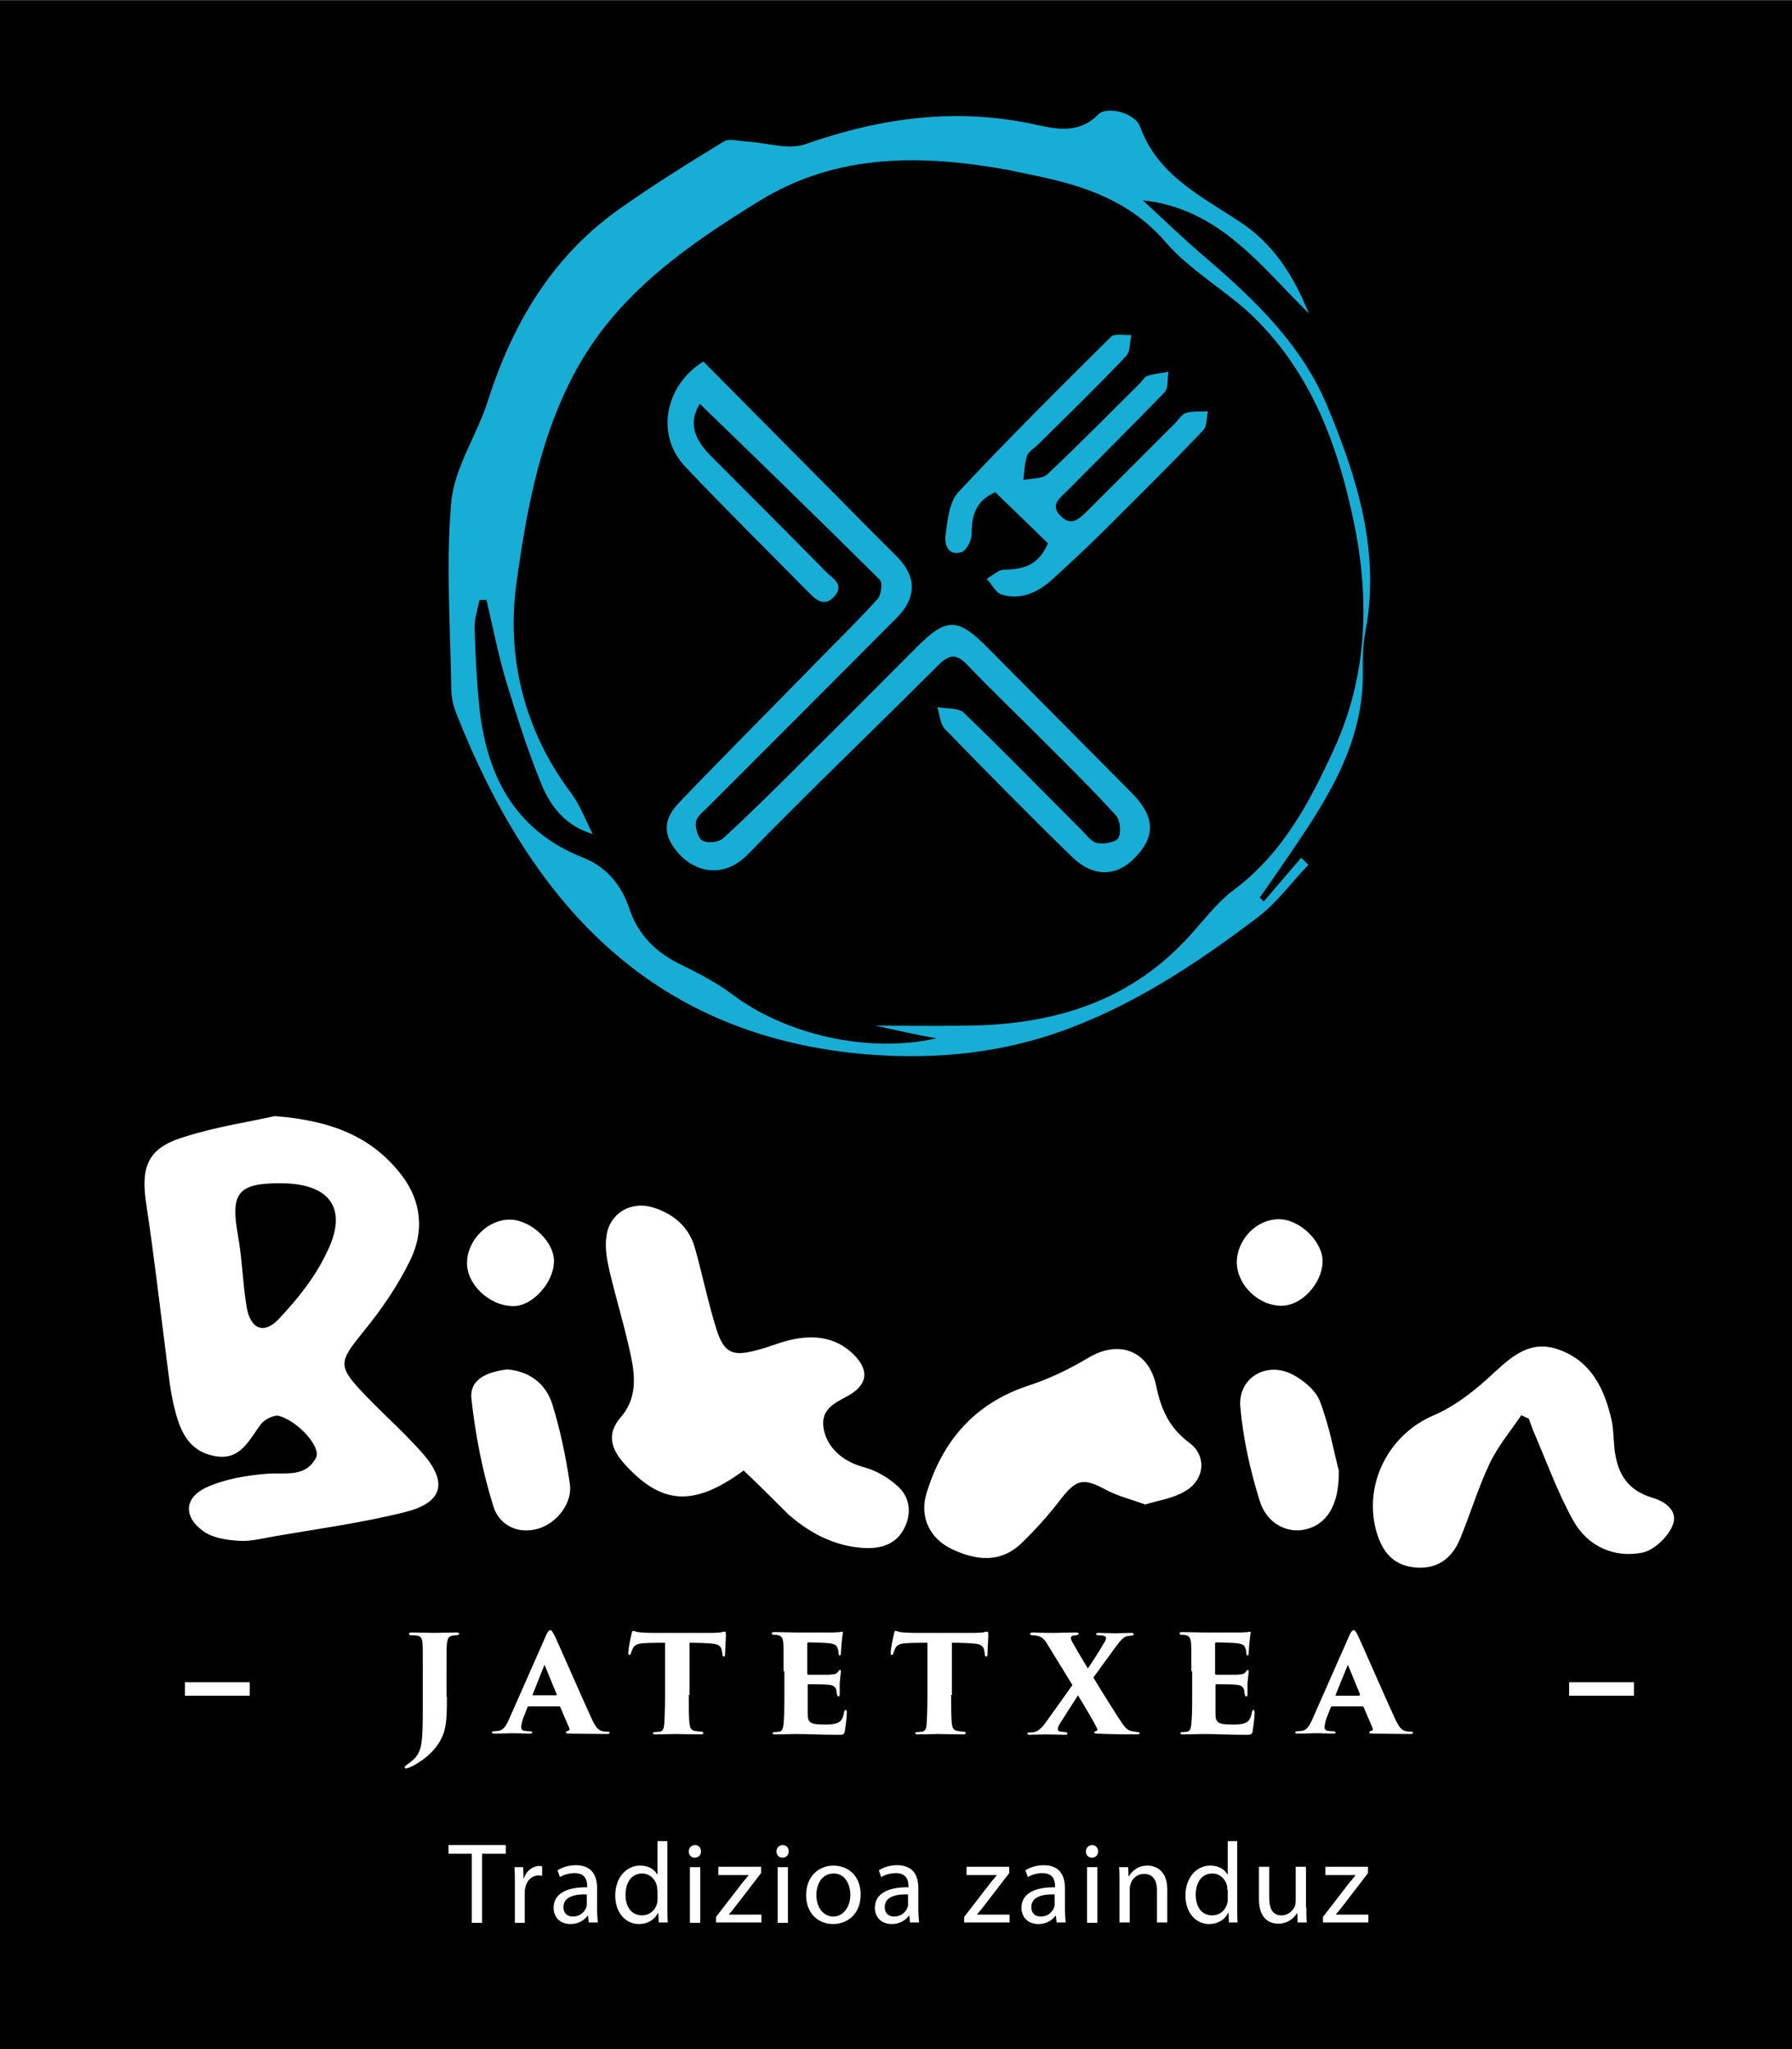 <?xml version="1.0" encoding="utf-8"?>
<!-- Generator: Adobe Illustrator 27.0.1, SVG Export Plug-In . SVG Version: 6.00 Build 0)  -->
<svg version="1.1" id="Capa_1" xmlns="http://www.w3.org/2000/svg" xmlns:xlink="http://www.w3.org/1999/xlink" x="0px" y="0px"
	 viewBox="0 0 453.5 518.7" style="enable-background:new 0 0 453.5 518.7;" xml:space="preserve">
<rect x="0" y="0" width="453.5" height="518.7" fill="#333333" stroke="none"/>
<style type="text/css">
	.st0{fill:#18ADD5;}
	.st1{fill:#FFFFFF;}
</style>
<rect x="-1.4" y="0.2" width="456.8" height="518.7"/>
<g>
	<path class="st0" d="M331.2,79.3c-12.3-12.1-22.6-26.5-42-28.6c5.3,4.9,10.5,9.9,16,14.6c12.5,10.7,24.3,22.1,30.7,37.5
		c7.6,18.2,13.5,37,9.6,57.3c-0.7,3.6-0.6,7.4-0.6,11.1c-0.2,18.3-10,32.6-19.8,46.9c-2.1,3.1-4.2,6.1-6.3,9.1c0.3,0.3,0.7,0.6,1,1
		c3.2-3.7,6.3-7.4,9.5-11.1c0.6,0.6,1.2,1.2,1.8,1.8c-4.2,4.4-7.9,9.5-12.7,13.2c-15.7,11.9-32.1,22.8-50.9,29.3
		c-16.2,5.6-33.1,6.9-50,5.3c-53.6-5.2-83.3-38.9-101.9-85.8c-0.8-2-1.4-4.3-1.4-6.5c-0.2-15.8-1.4-31.6,0-47.3
		c0.8-8.7,6.4-16.8,9.2-25.4c6.2-19.6,16.2-36.6,33.2-48.7c8.6-6.1,17.6-11.7,26.6-17.2c1.4-0.8,3.7-0.1,5.6,0
		c5,0.3,10.6,2.2,15,0.7c19.4-6.8,38.7-9.4,59-4.8c5,1.1,10.5,2,15.1-2.7c2.2-2.3,9.3-0.4,10.6,3c4.4,12.3,15.4,17.6,25.2,24.1
		C322.3,61.7,327.5,70,331.2,79.3z M221.5,259.6c7.9,0,15.8,0.1,23.7,0c21-0.3,39.9-5.8,54.8-21.6c4.1-4.3,7.6-9.3,12.3-12.8
		c12.3-9.2,19.1-22.1,25.2-35.4c9-19.5,9.2-39.9,4.5-60.5C337.9,110.8,331,93.5,317,80c-6.9-6.6-15.8-11.5-22-18.7
		c-8.8-10.2-20-14.1-32.3-16.7c-2.5-0.5-5.1-1.1-7.6-1.6c-21.8-3.9-43.2-4.3-63,7.9c-17.7,10.9-34.7,22.7-45.3,41
		c-9.9,17.1-13.5,36.7-16.1,55.7c-2.6,18.6,1.9,37.3,13.8,53.1c2.3,3.1,3.7,6.9,5.5,10.4c-6.8-2-10.6-6.9-12.9-12.4
		c-3.5-8.5-6.3-17.4-9-26.2c-2-6.8-3.4-13.8-5-20.7c-0.6,0-1.2,0.1-1.8,0.1c-0.4,2.4-1.3,4.8-1.2,7.2c0.2,6.3,0.5,12.6,1.1,18.9
		c1.7,17.8,8.7,32.1,26.4,39.1c6,2.4,9.6,6.9,11.6,12.7c2.3,7,7,11.5,13.6,14.6c4.3,2.1,8.6,4.4,12.4,7.2
		c13.7,10.4,34.8,15.1,51.8,11.2C231.7,261.9,226.6,260.7,221.5,259.6z"/>
	<path class="st0" d="M177.1,102.2c-3.1,5-1.1,9.2,2.5,12.9c9.8,9.9,19.7,19.7,29.4,29.6c1.6,1.7,4.9,3.2,2.1,6.3
		c-2.6,2.8-4.7,0.7-6.6-1.2c-10.4-10.6-21-21-31.2-31.8c-7.4-7.9-5.1-20.4,4.7-26.5c14.1,14.3,28.4,28.6,42.6,43
		c2.1,2.1,4.2,4.2,6.3,6.3c5.1,5.1,5.2,10.5-0.2,15.8c-15.8,15.9-31.7,31.8-47.6,47.7c-1.2,1.2-2.8,2.4-3,3.8
		c-0.2,1.5,0.6,4.1,1.7,4.7c1.4,0.7,4.2,0.4,5.3-0.7c7.1-6.5,13.9-13.3,20.7-20.1c9.5-9.4,18.9-18.9,28.3-28.3
		c7.4-7.4,10.3-7.3,17.5-0.1c12.3,12.4,24.6,24.8,36.9,37.2c5.8,5.9,6,10.9,0.7,16.3c-4.7,4.9-10.6,5-16-0.3
		c-10.9-10.6-21.5-21.4-32.1-32.3c-1.2-1.3-1.3-3.7-1.9-5.5c2.3,0.4,5.3,0.1,6.7,1.4c10.2,9.8,20,19.9,30,29.9
		c1.2,1.2,2.4,2.9,3.8,3.1c1.7,0.3,4.7-0.2,5.3-1.3c0.8-1.4,0.5-4.5-0.6-5.7c-5.6-6.2-11.5-12-17.4-17.9c-6.6-6.7-13.5-13.2-20-20
		c-2.9-3.1-4.7-3-7.6-0.1c-16,16-32.3,31.6-48.1,47.8c-6.2,6.4-13.4,4.4-17.4,0c-4.1-4.5-4.4-8.6,0.1-13.2
		c11.7-12.2,23.6-24.1,35.4-36.2c4.9-5,10-10,14.7-15.2c0.9-1,1.3-4,0.6-4.8C207.7,131.9,192.6,117.2,177.1,102.2z"/>
	<path class="st0" d="M265.2,137.5c-4.3-4.2-8.8-8.5-13.3-12.9c-5,2.1-6,5.9-6,10.5c0,1.7-1.4,4.4-2.7,4.7c-3.4,1-4.2-2.2-3.9-4.4
		c0.5-3.7,0.9-8.3,3.2-10.8c12.5-13.4,25.6-26.4,38.6-39.3c1-1,3.4-0.4,5.2-0.5c-0.4,1.8-0.2,4.1-1.3,5.3
		c-7.3,7.7-14.9,15.1-22.4,22.5c-0.9,0.9-2.3,1.7-2.7,2.8c-0.6,1.9-0.7,4.1-0.9,6.1c2.1-0.5,4.8-0.2,6.1-1.5
		c8-7.5,15.6-15.3,23.4-23c0.7-0.7,1.2-1.7,2-1.9c1.7-0.5,3.5-0.7,5.2-1c-0.3,1.8,0,4.1-1,5.2c-8.1,8.4-16.4,16.6-24.6,24.9
		c-1.8,1.8-4.5,3.6-1.7,6.4c2.9,2.9,4.9,0.5,7-1.5c7.3-7.3,14.7-14.7,22-22c0.9-0.9,1.7-2.3,2.8-2.6c1.7-0.5,3.6-0.3,5.5-0.4
		c-0.4,1.6-0.2,3.7-1.2,4.8c-7.8,8.2-15.8,16.1-23.8,24.1c-4.6,4.6-9.3,9-14.1,13.4c-3.7,3.4-8,5.6-13.1,4.1c-1.5-0.5-2.5-2.6-3.8-4
		c1.5-0.8,2.9-2.3,4.4-2.3C258.7,144.1,262.8,143.3,265.2,137.5z"/>
</g>
<path class="st1" d="M69.5,282.5c14.5,1.1,24.7,5.3,32.1,14.9c5.1,6.6,5.8,14.3,2.2,21.6c-3.1,6.4-7.3,12.5-11.8,18
	c-6.3,7.8-6.7,8.7,0.4,16.1c4.8,5,9.9,9.5,14.5,14.7c6.5,7.4,5.2,12.5-4.3,14.9c-10.7,2.7-21.8,4.2-32.8,6.1
	c-3.1,0.5-6.3,1.4-9.3,1.2c-3.1-0.2-6.6-0.7-9-2.4c-5.2-3.7-4.9-8.6,0.9-11.2c4.7-2.1,10.2-3,15.4-3.4c4.6-0.3,9.6,1,12.2-4.1
	c1.3-2.5-4.3-9-9.3-10.5c-1.3-0.4-3.8,0.9-4.7,2.1c-3.1,4.2-5.3,9.4-11.9,8c-6.8-1.4-8.7-6.9-10.1-12.7c-0.9-3.8-1.3-7.7-1.8-11.5
	c-1.7-13.2-3.2-26.5-5.2-39.6c-1.4-9.3,0.3-14,9.2-16.8C54.5,285.2,63.4,283.9,69.5,282.5z M71.3,299.5c-11.1-0.1-13,2.4-11.1,13.1
	c1.1,6,1.2,12.1,2.2,18.1c0.9,5.7,4.4,7.2,8.2,3.1c4.7-5,9.2-10.6,12.1-16.8C88.2,306,83.6,299.6,71.3,299.5z"/>
<path class="st1" d="M188.2,372.2c-12.7,9.3-20.8,8.7-30.2-1.7c-3.3-3.7-4.6-7.5-0.9-11.8c4-4.5,3.7-10.1,2.6-15.3
	c-1.5-7.2-3.7-14.3-5.4-21.5c-0.7-3-1.3-6.2-0.8-9.2c0.8-5.6,6.2-8.8,11.7-7.1c5.2,1.6,9.2,4.9,10.7,10.4c1.9,6.8,3.3,13.7,5.4,20.4
	c1.9,6,4,7,10,5.4c2.9-0.7,5.6-1.9,8.5-2.6c5.9-1.4,11.5-0.9,16.1,3.5c4.2,4.1,3.7,7.8-1.3,10.6c-3.3,1.8-6.9,3.3-6.2,8.1
	c0.8,5,4.9,8.5,10,9.9c3.1,0.8,6.3,2.6,8.7,4.8c3.2,2.8,3.7,7,1.7,10.8c-2.1,4.1-6.1,5.2-10.4,4.9c-7.4-0.5-13.5-3.8-18.9-8.5
	C195.8,379.6,192.2,376,188.2,372.2z"/>
<path class="st1" d="M289.8,380.8c-3.2-1.2-6.6-2-9.7-3.6c-6.1-3.3-7.7-2.9-12,2.7c-2.9,3.8-6.2,7.4-9.6,10.7
	c-5.3,5.1-11.5,4.4-17.6,1.5c-5.5-2.6-8.2-8-6.5-13.9c4-13.4,12.2-23,25.9-27.5c5.2-1.7,10.2-4.1,14.9-6.9c7.8-4.8,15.5-2.1,17.4,7
	c1.2,5.9,3.3,10.6,8.4,14.4c4.6,3.4,3.8,9.7-1.4,12.4C296.9,379.2,293.5,379.7,289.8,380.8z"/>
<path class="st1" d="M385,358.2c-2.7,4-5.9,7.8-8,12.2c-2.9,6.1-4.9,12.8-7.5,19.1c-2.1,5.1-6,7.9-11.8,7.2
	c-5.6-0.7-8.1-4.4-9.5-9.5c-3.1-12,3.5-24.3,14.7-29c4.9-2.1,9.5-5.6,13.5-9.2c5.2-4.7,10-10.1,17.8-7.5
	c8.5,2.9,11.9,10.1,13.7,18.2c0.4,2,0.4,4,0.6,6.1c0.5,6.5,2.9,11.3,9.7,13.3c3.4,1,6.7,3.5,5,7.2c-1.3,2.9-4.7,6.1-7.6,6.7
	c-7.3,1.4-13.9-1.7-17.5-8.2c-4-7.2-6.8-15.1-10.1-22.7c-0.4-1-0.7-2-1.1-3C386.3,358.8,385.6,358.5,385,358.2z"/>
<path class="st1" d="M128.4,346.6c5.5,0.5,9.7,3.5,11.4,8.9c2,6.5,3.4,13.2,4.4,20c0.8,4.9-3.3,10-7.9,11.4
	c-5.5,1.6-10-1.1-11.4-5.5c-2.8-8.9-4.6-18.2-5.6-27.4C118.8,348.9,123.6,347.2,128.4,346.6z"/>
<path class="st1" d="M338.8,372.2c0.2,8.9-3.2,13.7-8.4,14.9c-4.6,1.1-9.8-1.4-11.6-7.2c-2.4-7.7-4.2-15.7-4.9-23.7
	c-0.7-7.2,6.2-11.6,12.8-8.5c2.9,1.4,6.2,4.1,7.3,6.9C336.5,361.1,337.7,368.1,338.8,372.2z"/>
<path class="st1" d="M129.1,308.7c5.4,0.1,11.2,5.7,11.1,10.6c-0.1,5.5-5.6,11.4-10.4,11.3c-6.1-0.1-11.9-5.7-11.6-11.3
	C118.4,313.7,123.6,308.6,129.1,308.7z"/>
<path class="st1" d="M323.8,308.6c5.3,0.1,11,5.8,10.9,10.7c-0.1,5.6-5.3,11.2-10.4,11.2c-6,0-11.5-5.5-11.3-11.4
	C313.3,313.4,318.2,308.5,323.8,308.6z"/>
<g>
	<path class="st1" d="M113.1,429.5c0,3.4,0,7-0.9,9.4c-1,2.6-3,5.3-6.9,7.6c-0.6,0.4-1.1,0.6-1.8,0.9c-0.2,0.1-0.5,0.2-0.8,0.2
		c-0.2,0-0.3-0.1-0.3-0.3c0-0.2,0.3-0.4,0.8-0.8c0.6-0.4,1.2-0.9,1.8-1.5c1.8-2,2-4.2,2-13.2V423c0-5.3,0-6.3-0.1-7.3
		c-0.1-1-0.4-1.6-1.4-1.7c-0.5-0.1-1-0.1-1.4-0.1c-0.4,0-0.6-0.1-0.6-0.4c0-0.2,0.2-0.3,0.8-0.3c1.5,0,5.3,0.1,5.5,0.1
		s4.4-0.1,5.6-0.1c0.6,0,0.8,0.1,0.8,0.3c0,0.3-0.2,0.3-0.7,0.4c-0.3,0-0.5,0-1,0.1c-1.1,0.2-1.3,1-1.4,2.1
		c-0.1,1.1-0.1,1.8-0.1,7.1V429.5z"/>
	<path class="st1" d="M133.8,431.9c-0.2,0-0.2,0.1-0.3,0.2l-1.1,2.8c-0.3,0.9-0.5,1.8-0.5,2.2c0,0.6,0.3,1,1,1
		c0.4,0.1,0.9,0.1,1.2,0.1c0.5,0,0.6,0.2,0.6,0.3c0,0.3-0.3,0.3-0.7,0.3c-1.5,0-2.7-0.1-4.5-0.1c-0.4,0-2.6,0.1-4.3,0.1
		c-0.5,0-0.7-0.1-0.7-0.3c0-0.3,0.2-0.3,0.6-0.3c0.4,0,0.8-0.1,1.1-0.1c1.2-0.2,1.9-1.3,2.6-2.9l9.1-20.6c0.6-1.5,1-2,1.4-2
		c0.3,0,0.6,0.5,1.2,1.7c0.9,1.9,6.6,15,9,20.2c1.2,2.7,1.9,3.5,3.1,3.7c0.4,0.1,0.8,0.1,1.1,0.1c0.4,0,0.6,0.1,0.6,0.3
		c0,0.2-0.2,0.3-0.9,0.3c-3.4,0-7.2-0.1-9.4-0.1c-0.5,0-0.8-0.1-0.8-0.3c0-0.2,0.2-0.3,0.5-0.4c0.4-0.1,0.5-0.3,0.4-0.6l-2.3-5.4
		c0-0.1-0.2-0.2-0.3-0.2H133.8z M140.7,429.1c0.2,0,0.2-0.1,0.2-0.2l-3-7.3c-0.1-0.2-0.2-0.2-0.2,0l-2.9,7.3c0,0.1,0,0.2,0.1,0.2
		H140.7z"/>
	<path class="st1" d="M174.3,429c0,2.7,0,5.8,0.2,7.3c0.1,0.9,0.3,1.6,1.3,1.8c0.4,0.1,0.9,0.1,1.5,0.2c0.5,0,0.7,0.1,0.7,0.4
		c0,0.2-0.2,0.3-0.8,0.3c-2.3,0-5.6-0.1-6.2-0.1c-0.6,0-3.9,0.1-5,0.1c-0.5,0-0.8-0.1-0.8-0.3c0-0.2,0.3-0.3,0.7-0.3
		c0.3,0,0.7-0.1,1.1-0.1c0.8-0.1,1-0.9,1.1-1.9c0.1-1.4,0.2-3.9,0.2-7.2v-13.4c-1.3,0-3.5,0-5.2,0.1c-1.9,0.1-2.7,0.5-3.1,1.7
		c-0.2,0.4-0.2,0.6-0.3,0.8c-0.1,0.3-0.2,0.5-0.4,0.5c-0.3,0-0.3-0.3-0.3-0.7c0.1-1.4,0.5-3.2,0.8-4.5c0.1-0.5,0.2-0.9,0.4-0.9
		c0.2,0,0.4,0.1,1.2,0.3c0.6,0.1,2.5,0.2,3.8,0.2h14.9c1.1,0,1.7-0.1,2.2-0.1c0.5-0.1,0.8-0.2,1.1-0.2c0.3,0,0.3,0.2,0.3,1.1
		c0,0.5-0.2,3.7-0.2,4.5c0,0.5-0.1,0.7-0.3,0.7c-0.3,0-0.3-0.2-0.4-0.6c0-0.4,0-0.5-0.1-0.7c-0.1-1.1-0.6-1.9-2.7-2
		c-1.1-0.1-2.9-0.2-5.5-0.2V429z"/>
	<path class="st1" d="M198.3,423c0-5.6,0-6.3-0.1-7.3c-0.1-1-0.4-1.6-1.2-1.8c-0.3-0.1-0.8-0.1-1.1-0.1c-0.4,0-0.6-0.2-0.6-0.4
		c0-0.2,0.2-0.3,0.8-0.3c1.9,0,3.6,0.1,5.1,0.1c0.7,0,9.1,0,9.6,0c0.7,0,1.5-0.1,1.8-0.1c0.2-0.1,0.4-0.1,0.5-0.1
		c0.2,0,0.2,0.1,0.2,0.3c0,0.2-0.1,0.5-0.2,1.5c-0.1,0.7-0.2,1.9-0.3,3.7c0,0.3-0.1,0.5-0.3,0.5c-0.2,0-0.3-0.2-0.3-0.5
		c0-0.4,0-0.7-0.2-1.2c-0.2-0.8-0.6-1.2-2.3-1.4c-1.1-0.1-4.1-0.2-5.1-0.2c-0.2,0-0.3,0.1-0.3,0.3v7.5c0,0.2,0,0.4,0.3,0.4
		c1,0,3.7,0,5,0c1.7-0.1,2.1-0.2,2.5-0.8c0.2-0.3,0.3-0.4,0.5-0.4c0.2,0,0.2,0.2,0.2,0.4c0,0.3-0.2,1.6-0.3,2.9c0,0.8,0,2.5,0,2.8
		c0,0.4-0.1,0.6-0.3,0.6c-0.2,0-0.3-0.2-0.4-0.5c0-0.3-0.1-0.5-0.1-0.8c-0.1-1-0.6-1.6-2.3-1.7c-1-0.1-3.8-0.1-4.8-0.1
		c-0.2,0-0.2,0.2-0.2,0.4v2.4c0,1.2,0,3.2,0,4.5c0,2.4,0.5,2.9,4.3,2.9c0.9,0,2.2,0,3.2-0.4c1-0.4,1.4-1.1,1.7-2.7
		c0.1-0.4,0.2-0.6,0.4-0.6c0.3,0,0.3,0.3,0.3,0.8c0,1.3-0.4,3.9-0.5,4.6c-0.2,0.9-0.5,0.9-1.7,0.9c-4.7,0-7.3-0.2-10.9-0.2
		c-1.6,0-3,0.1-4.9,0.1c-0.6,0-0.8-0.1-0.8-0.3c0-0.2,0.2-0.3,0.7-0.3c0.4,0,0.8-0.1,1-0.1c1-0.1,1.1-1.4,1.2-3.6
		c0.1-1.4,0.1-3.4,0.1-5.5V423z"/>
	<path class="st1" d="M240.7,429c0,2.7,0,5.8,0.2,7.3c0.1,0.9,0.3,1.6,1.3,1.8c0.4,0.1,0.9,0.1,1.5,0.2c0.5,0,0.7,0.1,0.7,0.4
		c0,0.2-0.2,0.3-0.8,0.3c-2.3,0-5.6-0.1-6.2-0.1c-0.6,0-3.9,0.1-5,0.1c-0.5,0-0.8-0.1-0.8-0.3c0-0.2,0.3-0.3,0.7-0.3
		c0.3,0,0.7-0.1,1.1-0.1c0.8-0.1,1-0.9,1.1-1.9c0.1-1.4,0.2-3.9,0.2-7.2v-13.4c-1.3,0-3.5,0-5.2,0.1c-1.9,0.1-2.7,0.5-3.1,1.7
		c-0.2,0.4-0.2,0.6-0.3,0.8c-0.1,0.3-0.2,0.5-0.4,0.5c-0.3,0-0.3-0.3-0.3-0.7c0.1-1.4,0.5-3.2,0.8-4.5c0.1-0.5,0.2-0.9,0.4-0.9
		c0.2,0,0.4,0.1,1.2,0.3c0.6,0.1,2.5,0.2,3.8,0.2h14.9c1.1,0,1.7-0.1,2.2-0.1c0.5-0.1,0.8-0.2,1.1-0.2c0.3,0,0.3,0.2,0.3,1.1
		c0,0.5-0.2,3.7-0.2,4.5c0,0.5-0.1,0.7-0.3,0.7c-0.3,0-0.3-0.2-0.4-0.6c0-0.4,0-0.5-0.1-0.7c-0.1-1.1-0.6-1.9-2.7-2
		c-1.1-0.1-2.9-0.2-5.5-0.2V429z"/>
	<path class="st1" d="M271.4,426.5l-5.9-9.6c-1-1.7-1.6-2.7-3.3-2.9c-0.5-0.1-0.8-0.1-1-0.1c-0.4,0-0.5-0.2-0.5-0.4
		c0-0.2,0.2-0.3,0.8-0.3c0.6,0,1.8,0.1,5.4,0.1c0.6,0,3.5-0.1,5.3-0.1c0.5,0,0.8,0.1,0.8,0.3s-0.2,0.3-0.6,0.4
		c-0.3,0-0.6,0.1-0.9,0.1c-0.3,0.1-0.5,0.3-0.5,0.6c0,0.4,0.4,1.1,0.7,1.6c1.4,2.5,2.8,4.7,3.6,6.1c0.9-1.3,3.3-5,4-6.3
		c0.5-0.7,0.6-1.2,0.6-1.4c0-0.3-0.2-0.5-0.8-0.6c-0.3-0.1-0.7-0.1-1.2-0.1c-0.3,0-0.5-0.1-0.5-0.3c0-0.2,0.1-0.3,0.7-0.3
		c1.4,0,3.3,0.1,4.1,0.1c0.9,0,2.5-0.1,4.1-0.1c0.4,0,0.6,0.1,0.6,0.3c0,0.3-0.2,0.4-0.6,0.4c-0.4,0-0.6,0.1-0.9,0.1
		c-1,0.2-1.5,0.7-3.1,2.8l-5.6,7.7c1.6,2.7,6.5,10.6,7.8,12.3c0.5,0.6,1.1,1.2,2.1,1.3c0.4,0.1,0.8,0.1,1.2,0.2
		c0.5,0,0.6,0.1,0.6,0.3c0,0.2-0.2,0.3-0.7,0.3c-4.9,0-8.1-0.1-10.1-0.2c-0.5,0-0.7-0.2-0.7-0.3c0-0.2,0.2-0.3,0.4-0.3
		c0.4-0.1,0.5-0.4,0.3-0.8c-1.1-2.2-3.7-6.5-4.8-8.3l-4.6,7.2c-0.3,0.5-0.5,1-0.5,1.4c0,0.3,0.3,0.6,0.9,0.6c0.2,0,0.6,0.1,0.9,0.1
		c0.4,0,0.6,0.1,0.6,0.4c0,0.3-0.2,0.3-0.7,0.3c-0.8,0-3.6-0.1-4.9-0.1c-1.1,0-3.4,0.1-3.9,0.1c-0.4,0-0.6-0.1-0.6-0.3
		c0-0.2,0.1-0.3,0.6-0.3c0.3,0,0.8,0,1.1-0.1c0.9-0.2,1.7-0.7,3-2.5L271.4,426.5z"/>
	<path class="st1" d="M301.5,423c0-5.6,0-6.3-0.1-7.3c-0.1-1-0.4-1.6-1.2-1.8c-0.3-0.1-0.8-0.1-1.1-0.1c-0.4,0-0.6-0.2-0.6-0.4
		c0-0.2,0.2-0.3,0.8-0.3c1.9,0,3.6,0.1,5.1,0.1c0.7,0,9.1,0,9.6,0c0.7,0,1.5-0.1,1.8-0.1c0.2-0.1,0.4-0.1,0.5-0.1
		c0.2,0,0.2,0.1,0.2,0.3c0,0.2-0.1,0.5-0.2,1.5c-0.1,0.7-0.2,1.9-0.3,3.7c0,0.3-0.1,0.5-0.3,0.5c-0.2,0-0.3-0.2-0.3-0.5
		c0-0.4,0-0.7-0.2-1.2c-0.2-0.8-0.6-1.2-2.3-1.4c-1.1-0.1-4.1-0.2-5.1-0.2c-0.2,0-0.3,0.1-0.3,0.3v7.5c0,0.2,0,0.4,0.3,0.4
		c1,0,3.7,0,5,0c1.7-0.1,2.1-0.2,2.5-0.8c0.2-0.3,0.3-0.4,0.5-0.4c0.2,0,0.2,0.2,0.2,0.4c0,0.3-0.2,1.6-0.3,2.9c0,0.8,0,2.5,0,2.8
		c0,0.4-0.1,0.6-0.3,0.6c-0.2,0-0.3-0.2-0.4-0.5c0-0.3-0.1-0.5-0.1-0.8c-0.1-1-0.6-1.6-2.3-1.7c-1-0.1-3.8-0.1-4.8-0.1
		c-0.2,0-0.2,0.2-0.2,0.4v2.4c0,1.2,0,3.2,0,4.5c0,2.4,0.5,2.9,4.3,2.9c0.9,0,2.2,0,3.2-0.4c1-0.4,1.4-1.1,1.7-2.7
		c0.1-0.4,0.2-0.6,0.4-0.6c0.3,0,0.3,0.3,0.3,0.8c0,1.3-0.4,3.9-0.5,4.6c-0.2,0.9-0.5,0.9-1.7,0.9c-4.7,0-7.3-0.2-10.9-0.2
		c-1.6,0-3,0.1-4.9,0.1c-0.6,0-0.8-0.1-0.8-0.3c0-0.2,0.2-0.3,0.7-0.3c0.4,0,0.8-0.1,1-0.1c1-0.1,1.1-1.4,1.2-3.6
		c0.1-1.4,0.1-3.4,0.1-5.5V423z"/>
	<path class="st1" d="M337.1,431.9c-0.2,0-0.2,0.1-0.3,0.2l-1.1,2.8c-0.3,0.9-0.5,1.8-0.5,2.2c0,0.6,0.3,1,1,1
		c0.4,0.1,0.9,0.1,1.2,0.1c0.5,0,0.6,0.2,0.6,0.3c0,0.3-0.3,0.3-0.7,0.3c-1.5,0-2.7-0.1-4.5-0.1c-0.4,0-2.6,0.1-4.3,0.1
		c-0.5,0-0.7-0.1-0.7-0.3c0-0.3,0.2-0.3,0.6-0.3c0.4,0,0.8-0.1,1.1-0.1c1.2-0.2,1.9-1.3,2.6-2.9l9.1-20.6c0.6-1.5,1-2,1.4-2
		c0.3,0,0.6,0.5,1.2,1.7c0.9,1.9,6.6,15,9,20.2c1.2,2.7,1.9,3.5,3.1,3.7c0.4,0.1,0.8,0.1,1.1,0.1c0.4,0,0.6,0.1,0.6,0.3
		c0,0.2-0.2,0.3-0.9,0.3c-3.4,0-7.2-0.1-9.4-0.1c-0.5,0-0.8-0.1-0.8-0.3c0-0.2,0.2-0.3,0.5-0.4c0.4-0.1,0.5-0.3,0.4-0.6l-2.3-5.4
		c0-0.1-0.2-0.2-0.3-0.2H337.1z M344,429.1c0.2,0,0.2-0.1,0.2-0.2l-3-7.3c-0.1-0.2-0.2-0.2-0.2,0L338,429c0,0.1,0,0.2,0.1,0.2H344z"
		/>
</g>
<g>
	<rect x="46.8" y="425.8" class="st1" width="16.4" height="3.4"/>
	<rect x="397.1" y="425.8" class="st1" width="16.4" height="3.4"/>
</g>
<g>
	<path class="st1" d="M119.5,469.2h-6V467h14.5v2.2h-6v17.5h-2.6V469.2z"/>
	<path class="st1" d="M130.3,477c0-1.7,0-3.1-0.1-4.4h2.2l0.1,2.8h0.1c0.6-1.9,2.2-3.1,3.9-3.1c0.3,0,0.5,0,0.7,0.1v2.4
		c-0.3-0.1-0.5-0.1-0.9-0.1c-1.8,0-3.1,1.4-3.4,3.3c-0.1,0.3-0.1,0.8-0.1,1.2v7.5h-2.5V477z"/>
	<path class="st1" d="M149,486.7l-0.2-1.8h-0.1c-0.8,1.1-2.3,2.1-4.3,2.1c-2.9,0-4.3-2-4.3-4.1c0-3.4,3-5.3,8.5-5.2v-0.3
		c0-1.2-0.3-3.3-3.2-3.3c-1.3,0-2.7,0.4-3.7,1l-0.6-1.7c1.2-0.8,2.9-1.3,4.6-1.3c4.3,0,5.4,2.9,5.4,5.8v5.3c0,1.2,0.1,2.4,0.2,3.4
		H149z M148.6,479.5c-2.8-0.1-6,0.4-6,3.2c0,1.7,1.1,2.4,2.4,2.4c1.8,0,3-1.2,3.4-2.4c0.1-0.3,0.1-0.6,0.1-0.8V479.5z"/>
	<path class="st1" d="M168.9,466v17c0,1.3,0,2.7,0.1,3.6h-2.3l-0.1-2.4h-0.1c-0.8,1.6-2.5,2.8-4.8,2.8c-3.4,0-6-2.9-6-7.2
		c0-4.7,2.9-7.6,6.3-7.6c2.2,0,3.6,1,4.3,2.2h0.1V466H168.9z M166.3,478.3c0-0.3,0-0.8-0.1-1.1c-0.4-1.6-1.8-3-3.7-3
		c-2.7,0-4.2,2.3-4.2,5.4c0,2.9,1.4,5.2,4.2,5.2c1.7,0,3.3-1.1,3.8-3.1c0.1-0.3,0.1-0.7,0.1-1.1V478.3z"/>
	<path class="st1" d="M177.4,468.6c0,0.9-0.6,1.6-1.6,1.6c-0.9,0-1.5-0.7-1.5-1.6c0-0.9,0.7-1.6,1.6-1.6
		C176.8,467,177.4,467.7,177.4,468.6z M174.6,486.7v-14.1h2.6v14.1H174.6z"/>
	<path class="st1" d="M181.2,485.2l6.4-8.3c0.6-0.8,1.2-1.4,1.8-2.2v-0.1h-7.6v-2.1h10.8l0,1.6l-6.3,8.2c-0.6,0.8-1.2,1.5-1.8,2.2
		v0.1h8.2v2h-11.5V485.2z"/>
	<path class="st1" d="M199.6,468.6c0,0.9-0.6,1.6-1.6,1.6c-0.9,0-1.5-0.7-1.5-1.6c0-0.9,0.7-1.6,1.6-1.6
		C199,467,199.6,467.7,199.6,468.6z M196.8,486.7v-14.1h2.6v14.1H196.8z"/>
	<path class="st1" d="M217.8,479.5c0,5.2-3.6,7.5-7,7.5c-3.8,0-6.8-2.8-6.8-7.3c0-4.7,3.1-7.5,7-7.5
		C215.1,472.3,217.8,475.2,217.8,479.5z M206.6,479.7c0,3.1,1.8,5.4,4.3,5.4c2.4,0,4.3-2.3,4.3-5.5c0-2.4-1.2-5.4-4.2-5.4
		C207.9,474.2,206.6,477,206.6,479.7z"/>
	<path class="st1" d="M230.3,486.7l-0.2-1.8H230c-0.8,1.1-2.3,2.1-4.3,2.1c-2.9,0-4.3-2-4.3-4.1c0-3.4,3-5.3,8.5-5.2v-0.3
		c0-1.2-0.3-3.3-3.2-3.3c-1.3,0-2.7,0.4-3.7,1l-0.6-1.7c1.2-0.8,2.9-1.3,4.6-1.3c4.3,0,5.4,2.9,5.4,5.8v5.3c0,1.2,0.1,2.4,0.2,3.4
		H230.3z M229.9,479.5c-2.8-0.1-6,0.4-6,3.2c0,1.7,1.1,2.4,2.4,2.4c1.8,0,3-1.2,3.4-2.4c0.1-0.3,0.1-0.6,0.1-0.8V479.5z"/>
	<path class="st1" d="M244,485.2l6.4-8.3c0.6-0.8,1.2-1.4,1.8-2.2v-0.1h-7.6v-2.1h10.8l0,1.6l-6.3,8.2c-0.6,0.8-1.2,1.5-1.8,2.2v0.1
		h8.2v2H244V485.2z"/>
	<path class="st1" d="M267.4,486.7l-0.2-1.8h-0.1c-0.8,1.1-2.3,2.1-4.3,2.1c-2.9,0-4.3-2-4.3-4.1c0-3.4,3-5.3,8.5-5.2v-0.3
		c0-1.2-0.3-3.3-3.2-3.3c-1.3,0-2.7,0.4-3.7,1l-0.6-1.7c1.2-0.8,2.9-1.3,4.6-1.3c4.3,0,5.4,2.9,5.4,5.8v5.3c0,1.2,0.1,2.4,0.2,3.4
		H267.4z M267,479.5c-2.8-0.1-6,0.4-6,3.2c0,1.7,1.1,2.4,2.4,2.4c1.8,0,3-1.2,3.4-2.4c0.1-0.3,0.1-0.6,0.1-0.8V479.5z"/>
	<path class="st1" d="M277.9,468.6c0,0.9-0.6,1.6-1.6,1.6c-0.9,0-1.5-0.7-1.5-1.6c0-0.9,0.7-1.6,1.6-1.6
		C277.3,467,277.9,467.7,277.9,468.6z M275.1,486.7v-14.1h2.6v14.1H275.1z"/>
	<path class="st1" d="M283.3,476.4c0-1.5,0-2.7-0.1-3.8h2.3l0.1,2.3h0.1c0.7-1.3,2.3-2.7,4.7-2.7c2,0,5,1.2,5,6v8.4h-2.6v-8.1
		c0-2.3-0.8-4.2-3.3-4.2c-1.7,0-3,1.2-3.4,2.6c-0.1,0.3-0.2,0.8-0.2,1.2v8.5h-2.6V476.4z"/>
	<path class="st1" d="M313.1,466v17c0,1.3,0,2.7,0.1,3.6H311l-0.1-2.4h-0.1c-0.8,1.6-2.5,2.8-4.8,2.8c-3.4,0-6-2.9-6-7.2
		c0-4.7,2.9-7.6,6.3-7.6c2.2,0,3.6,1,4.3,2.2h0.1V466H313.1z M310.6,478.3c0-0.3,0-0.8-0.1-1.1c-0.4-1.6-1.8-3-3.7-3
		c-2.7,0-4.2,2.3-4.2,5.4c0,2.9,1.4,5.2,4.2,5.2c1.7,0,3.3-1.1,3.8-3.1c0.1-0.3,0.1-0.7,0.1-1.1V478.3z"/>
	<path class="st1" d="M330.6,482.8c0,1.5,0,2.7,0.1,3.8h-2.3l-0.1-2.3h-0.1c-0.7,1.1-2.2,2.6-4.7,2.6c-2.2,0-4.9-1.2-4.9-6.2v-8.2
		h2.6v7.8c0,2.7,0.8,4.5,3.1,4.5c1.7,0,2.9-1.2,3.4-2.3c0.1-0.4,0.2-0.8,0.2-1.3v-8.7h2.6V482.8z"/>
	<path class="st1" d="M334.8,485.2l6.4-8.3c0.6-0.8,1.2-1.4,1.8-2.2v-0.1h-7.6v-2.1h10.8l0,1.6l-6.3,8.2c-0.6,0.8-1.2,1.5-1.8,2.2
		v0.1h8.2v2h-11.5V485.2z"/>
</g>
</svg>
